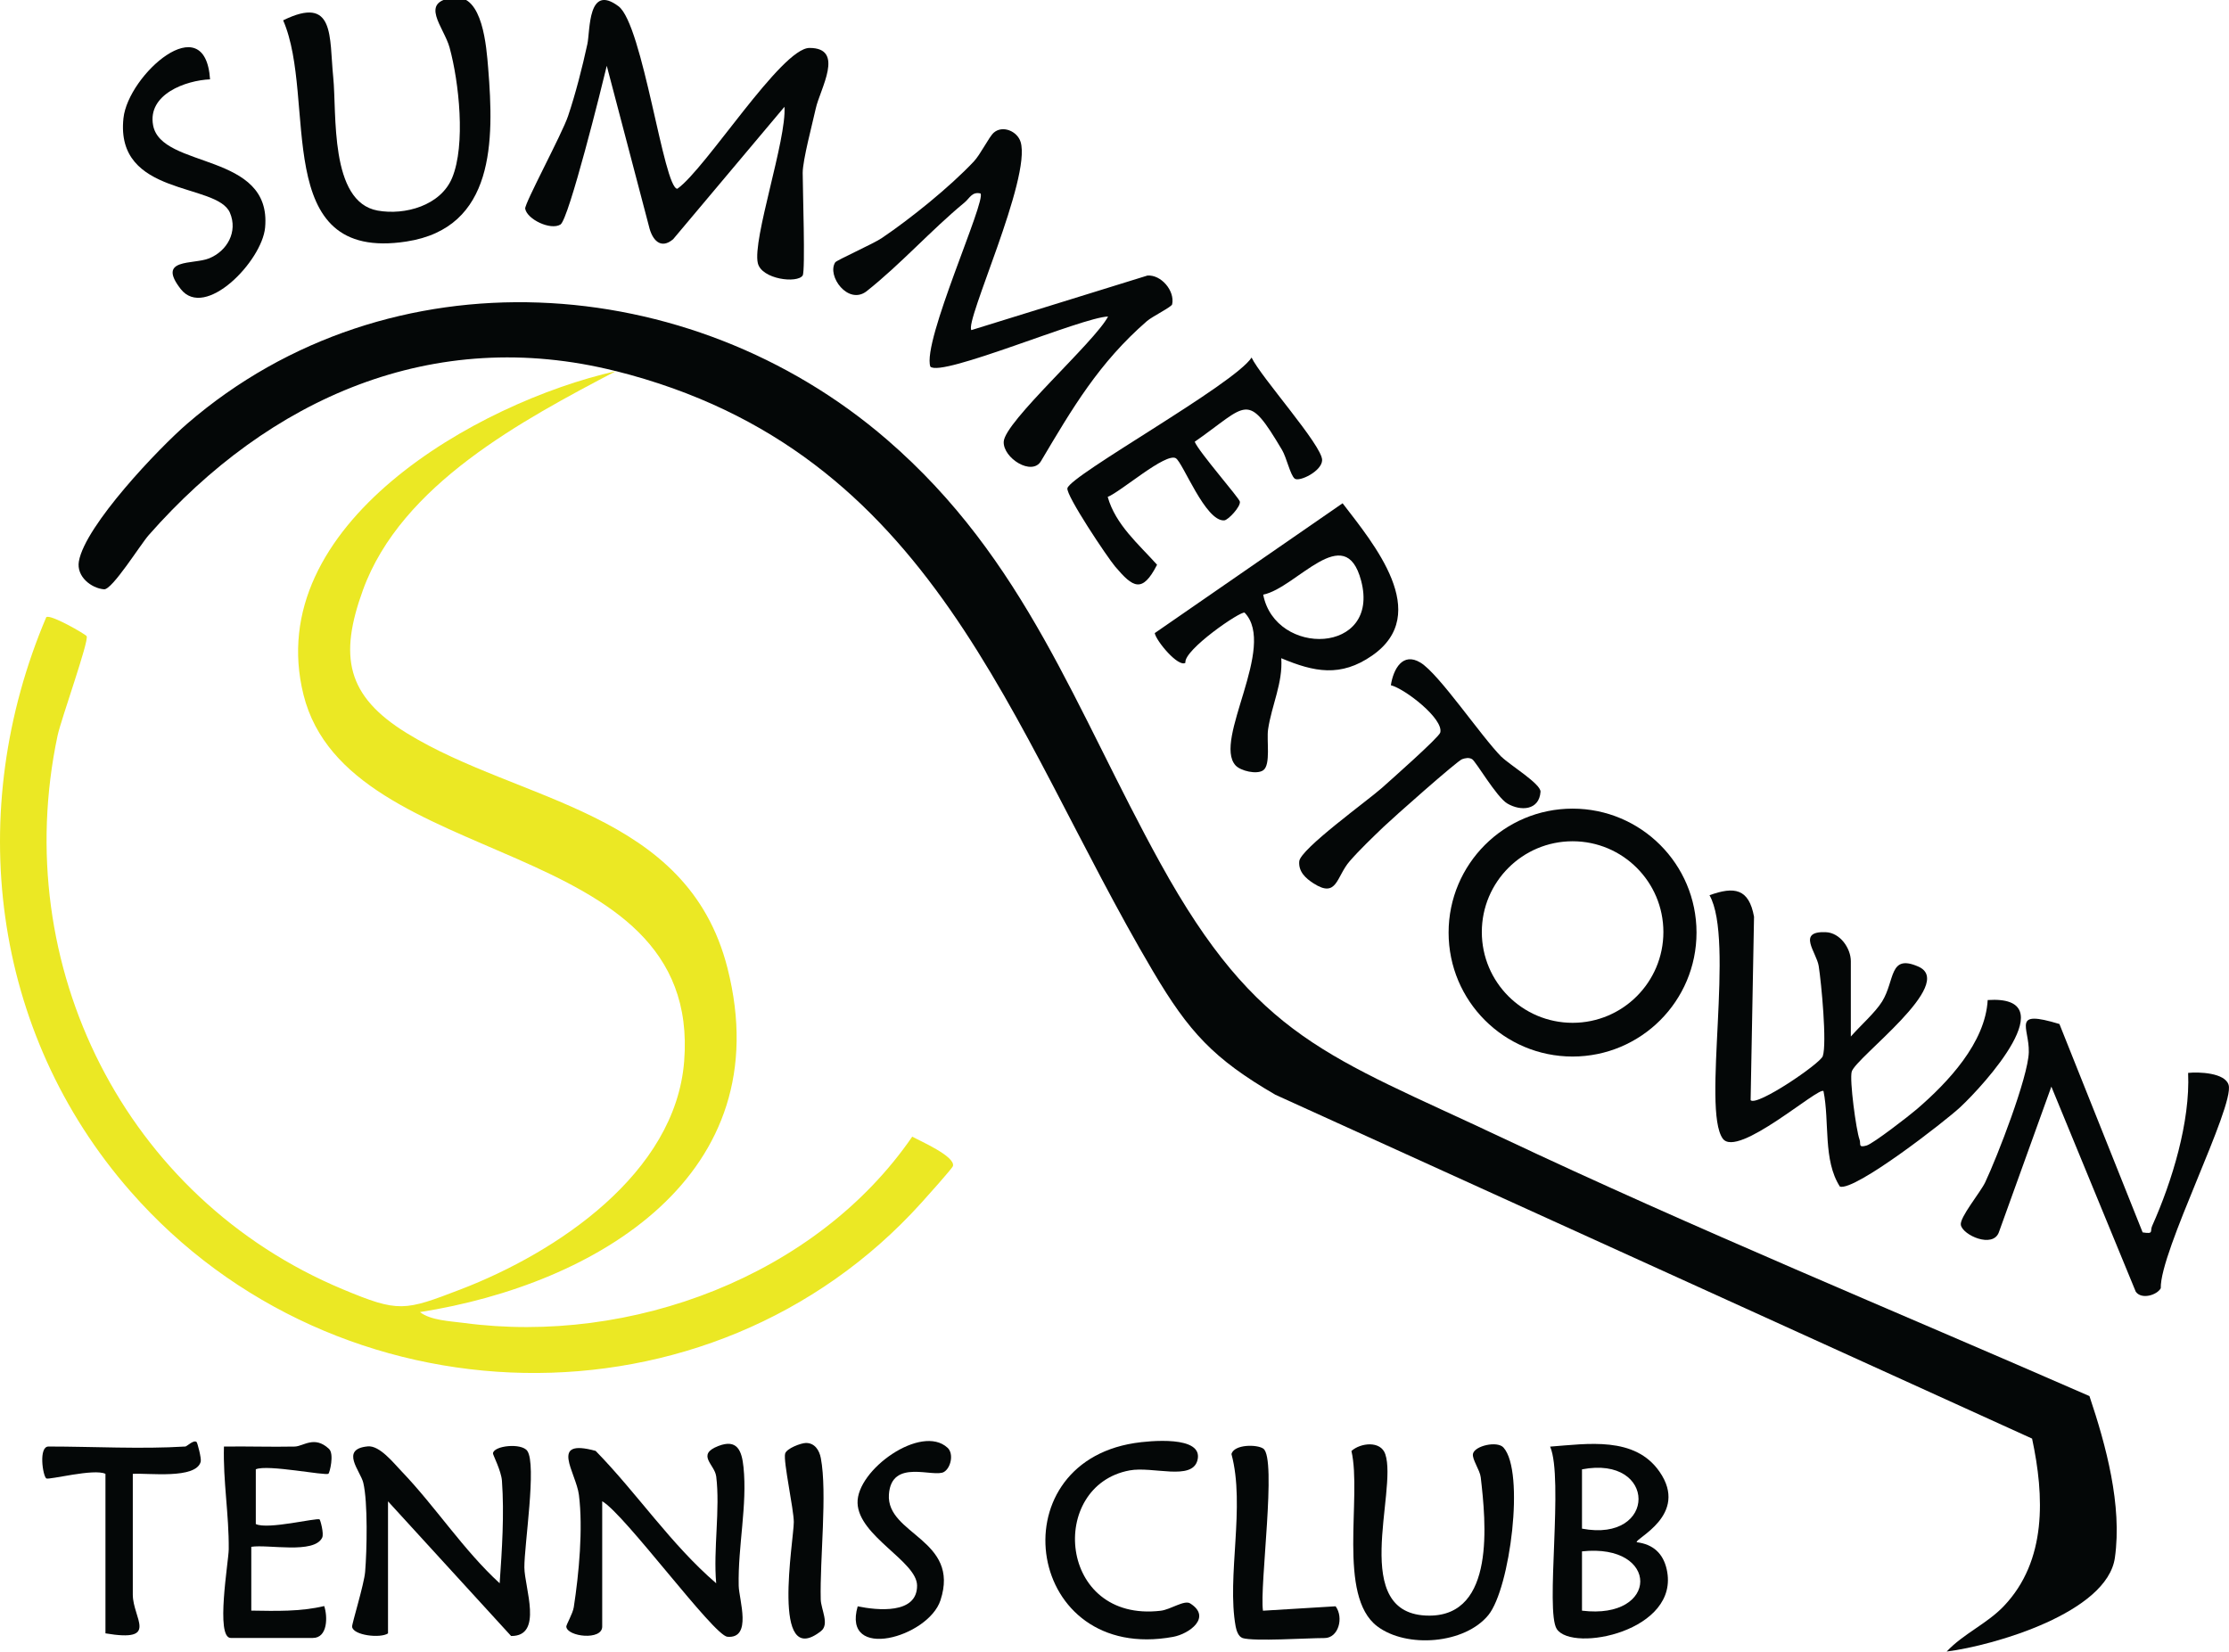 <?xml version="1.0" encoding="UTF-8"?>
<svg xmlns="http://www.w3.org/2000/svg" id="Layer_1" data-name="Layer 1" viewBox="0 0 489.1 362.43">
  <defs>
    <style>
      .cls-1 {
        fill: #040707;
      }

      .cls-2 {
        fill: #ebe824;
      }
    </style>
  </defs>
  <g>
    <path class="cls-1" d="M406.14,227.44c1.98-2.28,5.34-5.24,6.84-7.66,2.87-4.62,1.47-10.49,7.93-7.68,8.51,3.7-13.64,19.89-14.59,23.05-.53,1.78.97,12.93,1.71,14.91.35.95-.4,1.87,1.54,1.32,1.44-.41,9.35-6.53,11.03-7.98,6.82-5.87,15.03-14.55,15.55-23.95,17.21-1.13-.76,18.6-6.01,23.5-3.28,3.06-23.09,18.47-26.42,17.44-3.74-5.82-2.23-14.17-3.6-20.95-.94-1.13-18.9,14.88-22.11,10.41-4.62-6.44,2.7-43.53-2.9-53.4,5.45-1.97,8.64-1.48,9.77,4.72l-.75,40.26c1.39,1.43,15.28-8.04,15.83-9.66.95-2.78-.31-16.12-.89-19.78-.47-3.02-4.88-7.69,1.56-7.43,3.17.13,5.49,3.57,5.49,6.37v16.5Z"></path>
    <path class="cls-1" d="M372.26,204.65c0,15.02-12.18,27.2-27.2,27.2s-27.2-12.18-27.2-27.2,12.18-27.2,27.2-27.2,27.2,12.18,27.2,27.2ZM364.99,204.53c0-11-8.92-19.92-19.92-19.92s-19.92,8.92-19.92,19.92,8.92,19.92,19.92,19.92,19.92-8.92,19.92-19.92Z"></path>
    <path class="cls-1" d="M451.89,224.71l18.26,45.73c2.55.4,1.55-.22,2.08-1.4,4.39-9.81,8.38-22.87,7.9-33.6,2.35-.25,8.14-.04,8.89,2.66,1.31,4.73-15.14,36.61-14.89,44.59-.82,1.52-4.25,2.55-5.49.76l-18.52-45-11.52,31.97c-1.31,3.58-7.92.64-8.34-1.61-.31-1.64,4.3-7.15,5.35-9.38,2.63-5.55,9.43-23.09,9.56-28.53.13-5.49-3.92-9.42,6.71-6.19Z"></path>
  </g>
  <g>
    <path class="cls-1" d="M281.14,144.45c.38,5.4-2.11,10.32-2.89,15.61-.35,2.43.62,7.75-1.05,8.96-1.39,1.01-5,.15-6.09-1.06-5.02-5.53,9.14-26.06,2-33.51-.73-.52-13.44,8.18-13,10.99-1.54,1.08-6.43-4.79-6.73-6.51l41.22-28.49c6.78,8.84,19.74,24.23,6.47,33.43-6.91,4.79-12.7,3.61-19.93.57ZM277.18,130.49c2.65,13.73,25.79,13.14,21.48-3.08-3.54-13.36-14.19,1.62-21.48,3.08Z"></path>
    <path class="cls-1" d="M258.02,100.56c-2.23-1.31-12.08,7.35-14.96,8.48,1.72,6.11,6.8,10.39,10.83,14.89-3.25,6.36-5.29,4.99-9.17.43-1.73-2.03-10.88-15.72-10.5-17.23.74-2.91,36.63-22.79,40.41-28.67,2.02,4.27,15.54,19.33,15.48,22.51-.04,2.45-5.05,4.84-6.02,4.06s-1.78-4.61-2.77-6.28c-7.77-13.09-7.47-9.96-19.17-1.81.93,2.27,9.77,12.33,9.91,13.14.19,1.1-2.55,4.04-3.42,4.11-4.13.33-9.09-12.72-10.63-13.63Z"></path>
  </g>
  <path class="cls-1" d="M85.14,358.44c-1.69,1.13-7.68.43-7.88-1.47-.06-.62,2.64-9.32,2.86-12.04.39-4.67.62-15.3-.41-19.56-.61-2.54-5.2-7.38.98-7.97,2.61-.25,5.63,3.6,7.47,5.52,7.35,7.66,13.55,17.26,21.48,24.52.51-7.34,1.03-15.13.5-22.49-.16-2.21-2-5.7-1.97-6.01.14-1.71,6.27-2.35,7.53-.55,2.11,3-.68,20.77-.64,25.58.04,4.46,4.2,15.11-2.91,15.04l-27.01-29.55v29Z"></path>
  <path class="cls-1" d="M157.14,323.94c-.32-2.56-4.42-4.72.47-6.62,4.16-1.62,5.16,1.03,5.53,4.61.87,8.32-1.24,17.39-1.05,26.06.07,3.05,3.02,11.64-2.47,11.19-3.03-.25-22.53-26.92-27.48-29.74v27.5c0,3.12-7.67,2.23-7.88.03-.04-.41,1.42-2.86,1.64-4.27,1.14-7.41,2.06-17.25,1.13-24.64-.63-4.97-6.67-12.52,3.67-9.67,9.15,9.36,16.51,20.51,26.45,29.05-.66-7.44.9-16.25,0-23.5Z"></path>
  <path class="cls-1" d="M359.14,338.43c3.58.44,5.8,2.45,6.58,5.96,3.03,13.52-20.68,18.32-24.12,13.09-2.58-3.92,1.54-33.07-1.46-40.03,8.18-.61,18.57-2.33,24,5.5,6.61,9.54-5.58,14.73-4.99,15.49ZM347.13,335.45c16.58,3.15,16.5-16.18,0-13.01v13.01ZM347.13,353.45c16.99,2.09,17.11-14.85,0-13.01v13.01Z"></path>
  <path class="cls-1" d="M329.9,317.65c4.75,5.29,1.44,30.9-3.3,36.75-5.18,6.38-17.95,7.36-24.4,2.48-8.82-6.68-3.33-28.37-5.66-38.47,1.95-1.78,6.41-2.34,7.43.7,2.76,8.2-8.16,35.43,9.66,35.43,14.53,0,12.42-20.55,11.28-30.37-.18-1.58-1.96-3.99-1.7-5.15.39-1.76,5.33-2.88,6.69-1.37Z"></path>
  <path class="cls-1" d="M329.49,166.09c1.69,1.71,8.66,5.93,8.54,7.67-.29,4.05-4.3,4.32-7.28,2.57-2.37-1.4-6.92-9.27-7.74-9.74-.69-.4-1.48-.24-2.19.01-1.07.37-15.22,12.92-17.21,14.83-2.44,2.35-5.25,5.02-7.45,7.55-2.97,3.42-2.73,8.2-7.92,4.88-1.76-1.12-3.35-2.59-3.15-4.85.24-2.69,14.96-13.29,18.06-16.04,1.92-1.71,12.6-11.15,12.88-12.21.79-3.01-7.76-9.62-10.84-10.39.55-3.55,2.59-7.32,6.49-4.97,4.09,2.47,13.28,16.15,17.8,20.71Z"></path>
  <g>
    <path class="cls-1" d="M176.14,60.44c-1.17,1.82-9,.86-9.85-2.68-1.24-5.18,6.35-27.2,5.84-34.32l-24.43,29.06c-2.77,2.35-4.63.09-5.3-2.83l-9.26-35.23c-1.06,4.47-8.33,33.7-10.16,34.83-2.18,1.34-7.35-1.16-7.74-3.48-.18-1.1,8.08-16.37,9.41-20.33,1.66-4.94,3.12-10.67,4.23-15.77.65-2.97.04-13.4,6.83-8.32,5.36,4,9.93,40.07,12.92,40.05,6.21-4.34,22.81-30.89,28.99-30.9,7.85-.01,2.32,9.01,1.38,13.29-.74,3.36-2.87,11.33-2.87,14.13,0,3.25.61,21.55,0,22.5Z"></path>
    <path class="cls-1" d="M213.14,72.44l38.63-11.97c3-.24,6.06,3.34,5.43,6.31-.13.59-4.36,2.66-5.54,3.69-10.51,9.14-16.31,19.04-23.24,30.72-1.98,3.34-8.32-.65-8.18-4.24.17-4.41,19.95-21.88,22.9-27.49-5.62.12-36.57,13.42-39,10.99-1.84-5.53,12.37-36.57,11-38-1.88-.43-2.37,1.06-3.5,1.99-7.43,6.14-13.94,13.49-21.51,19.49-4.03,3.08-8.75-3.39-6.86-6.36.31-.48,8.28-4.03,10.19-5.31,6.4-4.32,14.92-11.21,20.2-16.8,1.51-1.6,3.35-5.43,4.4-6.35,1.94-1.7,5.17-.32,5.89,2.04,2.4,7.95-12.4,39.61-10.79,41.3Z"></path>
    <path class="cls-1" d="M62.13,4.46c11.44-5.62,10.09,3.61,10.99,12.5.8,7.86-.86,27.34,9.74,29.25,6,1.08,13.83-1.1,16.35-7.18,3-7.25,1.51-21.05-.56-28.59-1.24-4.54-6.9-10.16,1.08-10.97,6.19-.63,7,10.74,7.39,15.5,1.29,15.83,1.52,35.03-17.93,38.03-30.15,4.65-19.51-31.21-27.06-48.54Z"></path>
    <path class="cls-1" d="M46.1,17.41c-5.35.23-13.75,3.27-12.51,10.06,1.77,9.69,26.14,5.81,24.58,22.48-.69,7.37-13.19,20.31-18.52,13.47s2.72-5.31,6.22-6.72c3.99-1.61,6.36-5.86,4.58-10.02-2.85-6.67-25.22-3.46-23.36-20.75,1.02-9.5,17.94-24.58,19-8.52Z"></path>
  </g>
  <path class="cls-1" d="M64.64,317.44c1.94-.04,4.35-2.5,7.55.51,1.19,1.12.15,5.21-.11,5.44-.59.53-13.44-2.1-15.95-.96v12.01c2.57,1.29,13.44-1.44,14-1.01.16.12.99,3.11.57,3.99-1.76,3.67-11.88,1.43-15.56,2.02v14c5.39.08,10.74.25,16-1,.78,2.31.79,7-2.5,7h-18c-3.41,0-.48-16.76-.45-19.45.07-7.65-1.26-14.94-1.05-22.55,5.15-.08,10.34.11,15.5,0Z"></path>
  <path class="cls-1" d="M248.88,316.68c3.17-.5,15.32-1.77,13.87,3.77-1.19,4.56-9.8,1.28-14.88,2.22-18.01,3.34-15.72,33.44,6.8,30.8,2.21-.26,5.19-2.43,6.49-1.61,4.81,3.04-.2,6.69-3.75,7.34-32.28,5.9-38.72-37.77-8.52-42.52Z"></path>
  <path class="cls-1" d="M40.64,317.44c.38-.02,1.8-1.53,2.49-1.01.18.13,1.11,3.62.91,4.34-1.05,3.89-11.6,2.43-14.9,2.66v26.5c0,5.24,5.91,10.51-6,8.5v-35c-2.44-1.24-12.45,1.39-12.98,1-.78-.56-1.73-7,.48-7,9.73,0,20.41.6,30,0Z"></path>
  <path class="cls-1" d="M207.91,317.69c1.41,1.3.75,4.39-.76,5.31-2.26,1.37-11.54-3.05-12.1,4.94-.61,8.84,15.72,9.84,11.31,23.24-2.69,8.16-21.66,13.44-18.16,1.32,4.23.87,13.07,1.82,13.03-4.56-.03-5.32-12.82-10.82-13.06-18.1s13.99-17.44,19.73-12.15Z"></path>
  <path class="cls-1" d="M272.64,359.44c-.88-.27-1.33-1.59-1.5-2.5-2.01-10.99,2.17-26.39-.93-37.87.63-2.17,5.64-2.13,6.99-1.18,3.02,2.11-.86,30.19-.07,35.57l15.94-.97c1.83,2.51.63,6.97-2.44,6.97-3.81,0-15.47.78-18,0Z"></path>
  <path class="cls-1" d="M176.84,316.65c1.91-.02,2.94,1.57,3.27,3.32,1.45,7.62-.24,22.33-.02,31.01.06,2.2,1.97,5.44.06,6.95-11.1,8.73-5.95-20.06-5.97-23.94-.01-2.79-2.33-13.31-1.91-14.98.29-1.16,3.5-2.35,4.57-2.36Z"></path>
  <g>
    <path class="cls-1" d="M135.14,81.44c-40.11-10.08-76.12,5.99-102.51,35.99-1.83,2.08-8.01,12.03-9.8,11.89-2.8-.23-6.1-2.79-5.52-6.13,1.35-7.84,17.5-24.81,23.82-30.26,44.24-38.14,110.26-33.8,153.49,3.54,30.47,26.32,41.34,59.19,60.01,92.99,21.25,38.49,36.91,42.24,74.85,60.15,42.45,20.05,85.99,37.94,129,56.75,3.64,10.84,7.21,23.98,5.58,35.48-1.7,12.04-26.49,19.26-36.91,20.58,3.66-3.91,8.82-6.07,12.53-9.96,9.5-9.96,8.91-24.15,6.21-36.77l-166.05-75.46c-13.58-7.89-18.97-13.78-26.87-27.13-31.71-53.62-47.68-114.03-117.83-131.67Z"></path>
    <path class="cls-2" d="M135.14,81.44c-20.53,10.79-47.06,24.86-55.49,48.01-5.31,14.59-3.64,23.26,9.57,31.41,24.8,15.3,61.6,16.89,70.41,51.59,11.55,45.47-28.77,69.39-67.48,75.48,2.35,1.83,6.63,1.98,9.62,2.38,36.65,4.9,77.38-10.28,98.4-40.88,1.73.97,9.42,4.29,8.94,6.43-.12.52-5.92,6.96-6.94,8.09-46.28,51.3-128.39,49.07-173.54-2.51C-1.97,226.51-7.89,177.92,10.15,135.44c.87-.75,8.61,3.73,8.86,4.16.58.98-5.64,18.32-6.38,21.83-10.69,50.49,14.83,101.53,62.54,121.48,12.37,5.17,13.55,4.78,25.95.02,21.03-8.08,47.05-25.4,49-50,4.01-50.49-73.7-41.14-83.52-80.45-9.32-37.32,38.14-64.17,68.53-71.03Z"></path>
  </g>
</svg>
